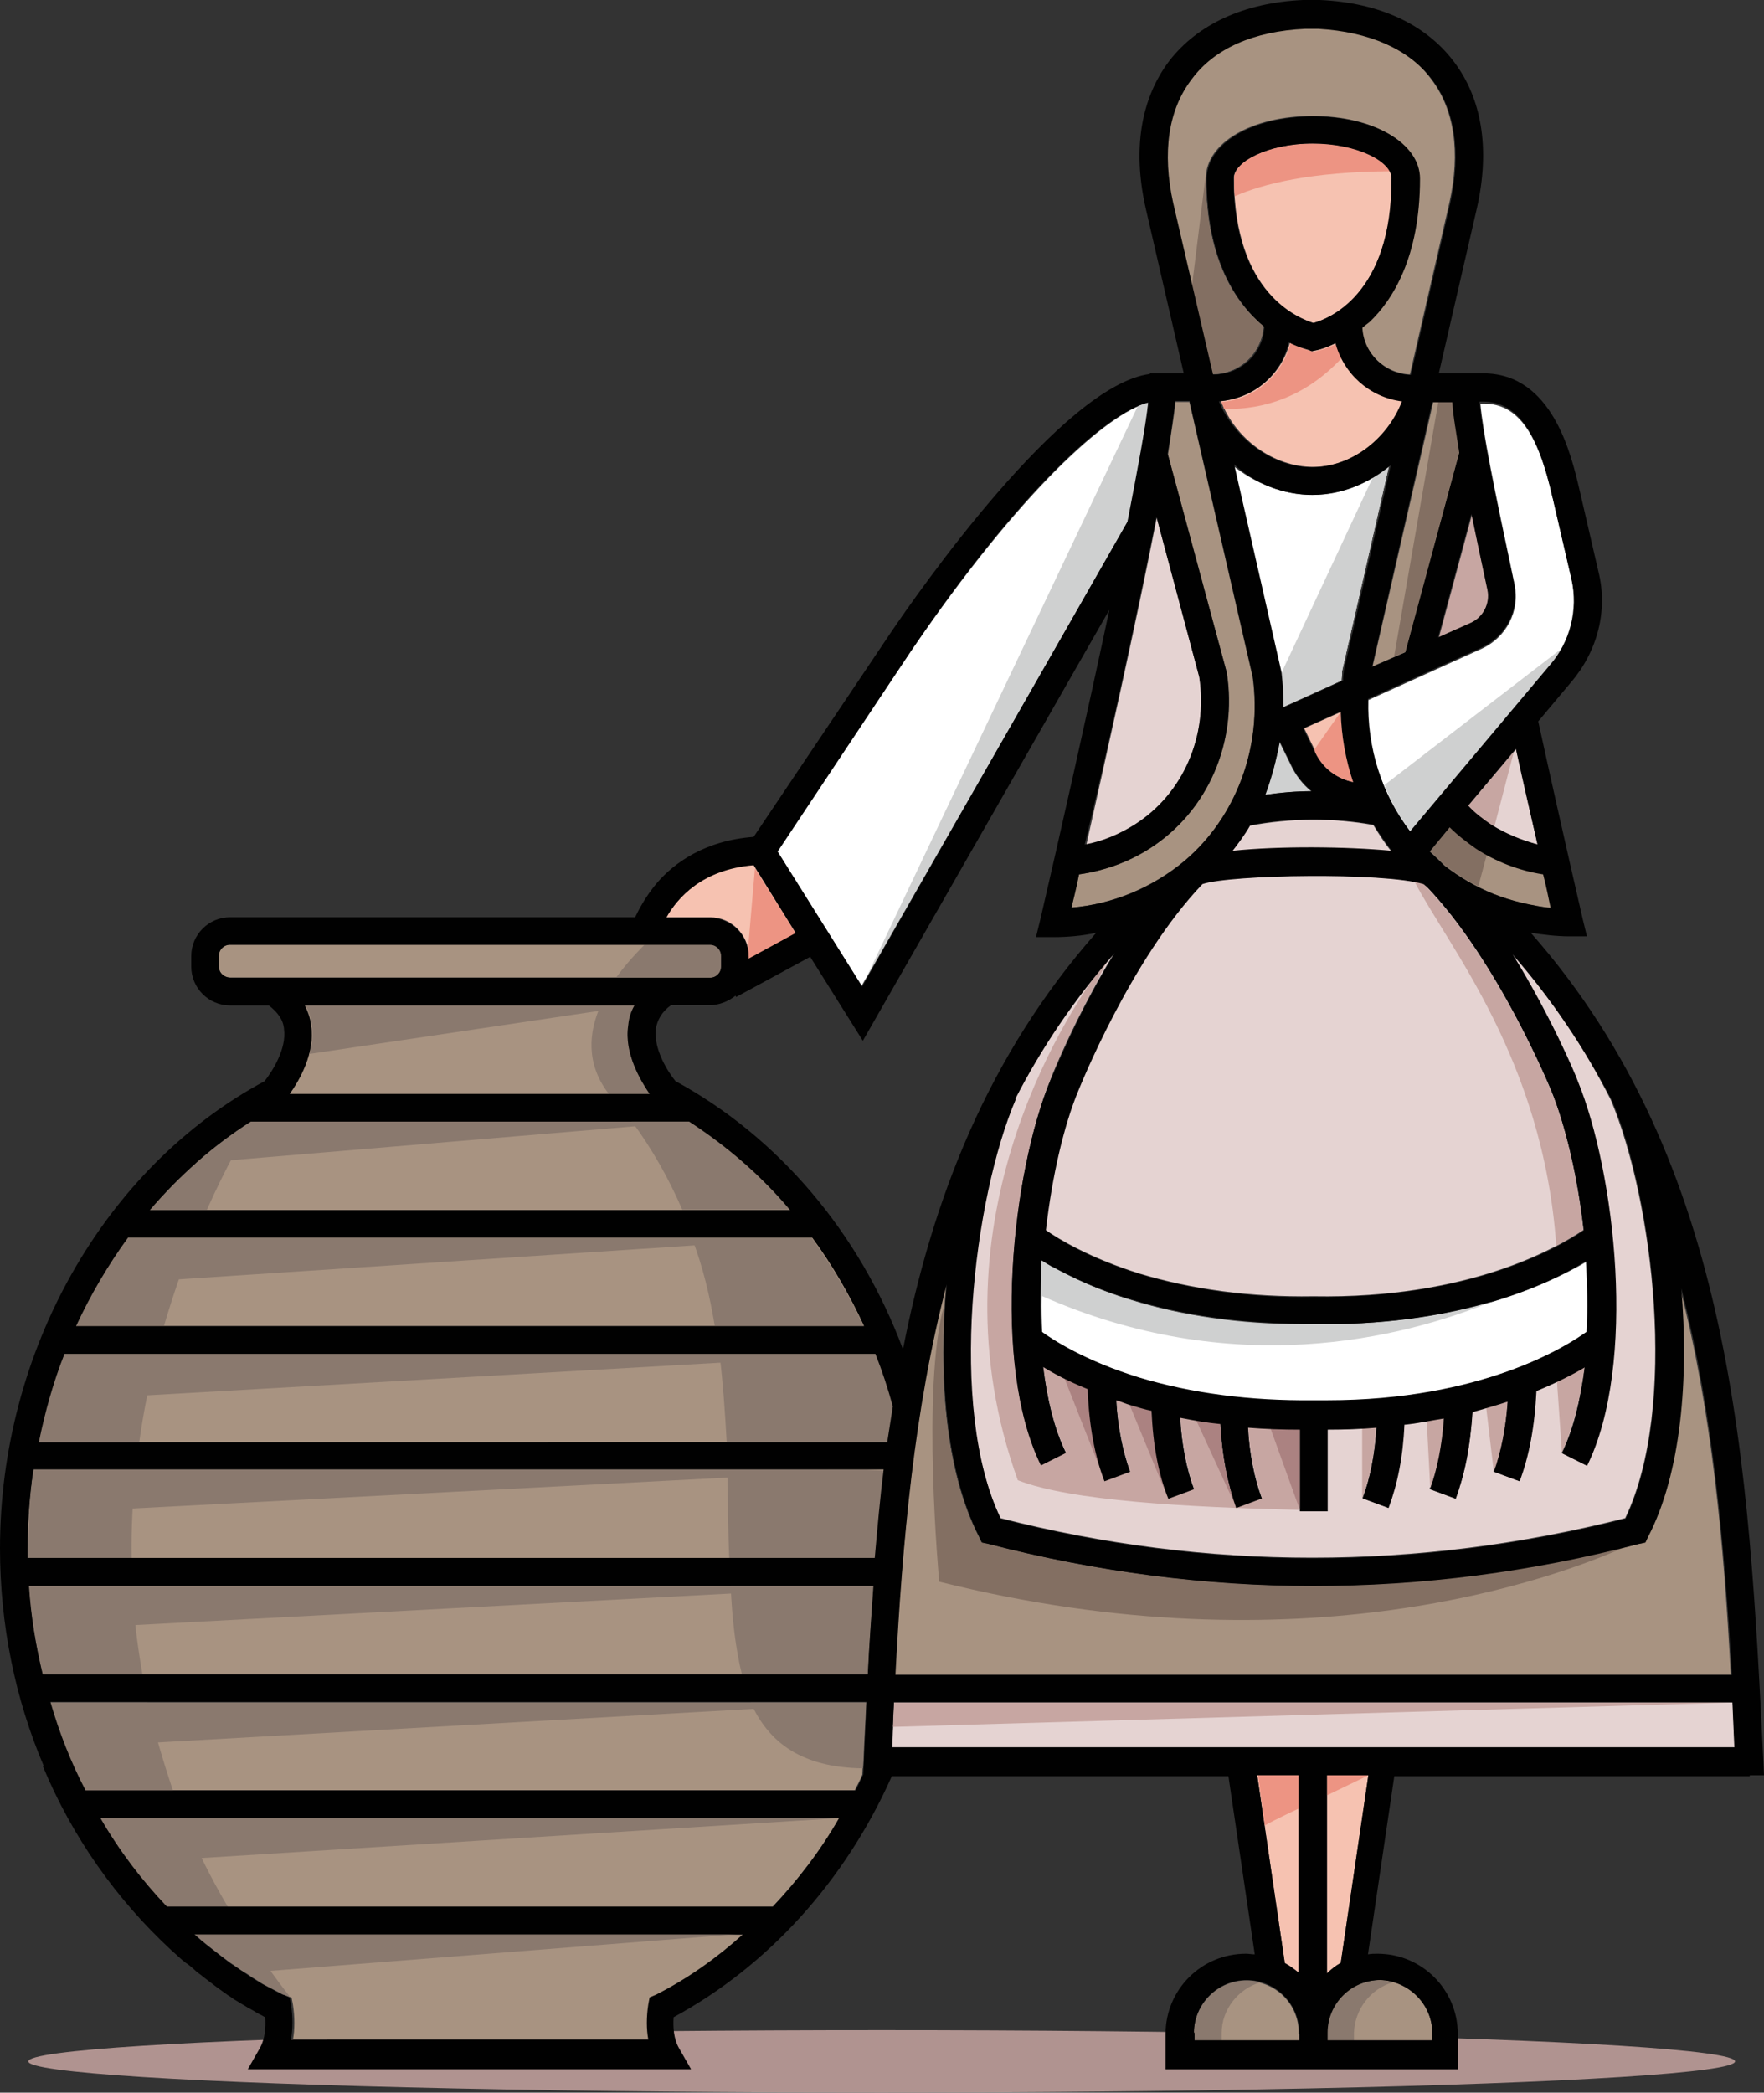 <?xml version="1.0" encoding="UTF-8"?> <svg xmlns="http://www.w3.org/2000/svg" id="Layer_2" viewBox="0 0 361.29 428.42"><rect x="0" y="0" width="361.29" height="428.42" fill="#333333" stroke="none"/><g id="Layer_1-2"><ellipse cx="180.58" cy="422.02" rx="174.78" ry="6.4" style="fill:#b09390;"></ellipse><path d="m220.75,223.11c-2.97,7.08-5.39,17.59-6.67,28.65,2.83,1.95,9.23,5.8,19.28,8.96,10.78,3.24,22.72,4.85,35.59,4.65h.13c31.75.54,49.81-9.91,55.2-13.62-1.28-11.19-3.71-21.57-6.67-28.65-.13-.27-10.78-26.36-25.55-41.72-.27-.13-.4-.4-.74-.54-8.22-2.29-39.3-1.82-45.23,0-14.9,15.64-25.21,41.99-25.34,42.26Z" style="fill:#e5d3d2;"></path><path d="m314.91,172.89c-1.28-5.53-2.7-12.2-4.38-19.55l-9.77,11.66c1.42,1.55,3.1,2.83,4.85,3.98,2.76,1.82,5.86,3.1,9.3,3.91Z" style="fill:#e5d3d2;"></path><path d="m297.05,169.39l-4.11,4.99c1.01.88,1.95,1.82,2.97,2.83,3.1,2.43,6.54,4.38,10.04,5.8h0c3.84,1.55,7.82,2.56,11.93,2.83-.4-1.69-1.01-4.11-1.55-6.94-4.85-.88-9.64-2.56-13.75-5.26-2.02-1.28-3.84-2.7-5.53-4.25Z" style="fill:#a89381;"></path><path d="m325.09,272.79c.27-4.65.13-9.64-.13-14.49-7.95,4.65-25.55,12.94-53.59,12.94h-4.31c-12.6,0-24.54-1.69-35.19-4.99-8.36-2.56-14.49-5.66-18.27-7.95-.27,4.85-.4,9.77-.13,14.49,2.29,1.69,8.96,6.07,20.15,9.5,10.78,3.24,22.72,4.85,35.59,4.65h2.83c31.48-.27,48.94-11.32,53.05-14.15Z" style="fill:#fff;"></path><path d="m310.2,119.71c1.15,5.39-1.69,10.78-6.67,13.08l-23.25,10.52c-.27,9.91,2.83,19.55,8.63,27.1l28.51-33.9c4.25-4.85,5.93-11.46,4.52-17.73l-3.84-16.58c-3.1-13.75-7.35-19.55-14.15-19.55h-.74c.54,6,2.76,17.05,7.01,37.07h0Z" style="fill:#fff;"></path><path d="m248.39,76.57c5.53,0,10.04-4.38,10.38-9.77-5.66-4.65-11.8-13.62-11.8-30.33,0-7.21,9.37-12.74,21.84-12.74s21.84,5.53,21.84,12.74c0,16.18-5.66,24.94-10.38,29.39-.4.4-.88.88-1.42,1.15.4,5.26,4.65,9.37,9.91,9.64l8.09-35.19c2.29-10.38,1.01-19.14-3.84-25.41-4.65-6.27-12.74-9.77-23.12-10.25h-2.83c-10.38.54-18.47,4.11-23.12,10.25-4.85,6.27-6.07,15.03-3.84,25.41l8.09,35.19h.2v-.07Z" style="fill:#a89381;"></path><path d="m235.58,173.63c-4.38,2.83-9.37,4.65-14.63,5.39-.54,2.7-1.15,4.99-1.55,6.81,8.49-.74,16.58-4.11,23.25-9.64,10.65-8.96,15.91-23.25,13.89-37.61l-12.94-56.28h-2.83c-.27,2.56-.88,6.27-1.55,10.78l12.07,44.69c2.22,14.15-3.91,28.31-15.71,35.86Z" style="fill:#a89381;"></path><path d="m281.14,136.43l6.81-2.97,11.05-40.98c-.74-4.38-1.28-7.68-1.42-10.38h-3.98l-12.47,54.33Z" style="fill:#a89381;"></path><path d="m301.3,127.53c2.56-1.15,3.98-3.98,3.44-6.67-1.28-5.93-2.43-11.05-3.24-15.57l-6.81,25.28,6.61-3.03Z" style="fill:#c7a6a2;"></path><path d="m268.94,95.58c7.95,0,15.3-5.66,18.47-13.48-6.54-.88-11.93-5.66-13.62-11.93-2.56,1.15-4.38,1.55-4.38,1.55l-.4.13-.4-.13s-1.82-.4-4.38-1.69c-1.69,6.54-7.21,11.46-14.15,12.07,2.97,7.82,10.78,13.48,18.87,13.48Z" style="fill:#f6c2b1;"></path><path d="m323,221.15c7.68,18.87,12.2,58.04,1.95,78.86l-5.12-2.56c2.43-4.85,3.84-10.92,4.65-17.59-2.43,1.42-5.66,3.1-9.91,4.85-.27,7.21-1.42,13.35-3.44,18.47l-5.26-1.95c1.55-3.98,2.43-8.76,2.83-14.36-2.29.74-4.65,1.42-7.21,2.16-.27,6.81-1.42,12.94-3.44,17.73l-5.26-1.95c1.55-3.98,2.56-8.96,2.83-14.49-2.56.54-5.26,1.01-8.09,1.28-.4,6.54-1.55,12.34-3.24,17.05l-5.26-1.95c1.55-3.98,2.56-8.76,2.83-14.49-3.24.27-6.54.4-10.04.4v16.72h-5.59v-16.72c-3.57,0-7.08-.13-10.65-.4.4,5.66,1.42,10.52,2.83,14.49l-5.26,1.95c-1.82-4.85-2.97-10.52-3.24-17.19-2.83-.4-5.53-.88-8.22-1.28.4,5.66,1.42,10.65,2.83,14.63l-5.26,1.89c-1.82-4.99-2.97-11.05-3.44-18-1.42-.4-2.83-.74-4.25-1.15-1.01-.27-1.95-.74-2.97-1.01.4,5.66,1.42,10.52,2.83,14.63l-5.26,1.95c-1.95-5.26-3.1-11.46-3.44-18.87-3.84-1.55-6.81-3.1-9.1-4.52.88,6.67,2.29,12.6,4.65,17.59l-5.12,2.56c-10.25-20.83-5.8-59.99,1.95-78.86.27-.88,5.26-13.21,13.21-26.09-8.22,9.37-14.9,19.41-20.42,29.93h.13c-8.76,20.15-14.15,63.29-3.1,85.94,42.26,10.78,85.27,10.78,127.93,0,10.92-22.72,5.66-65.25-2.97-85.67-5.39-10.65-12.07-20.69-20.42-30.06,8.09,12.87,13.01,25.21,13.48,26.09Z" style="fill:#e5d3d2;"></path><path d="m232.48,168.92c9.77-6.4,15.03-18.13,13.21-30.2l-8.76-32.76c-4.11,21.16-10.52,49.47-14.49,67.27,3.51-.88,6.94-2.29,10.04-4.31Z" style="fill:#e5d3d2;"></path><path d="m337.43,314.64l-.54,1.15-1.28.27c-22.11,5.66-44.55,8.63-66.8,8.63s-44.42-2.83-66.53-8.63l-1.28-.27-.54-1.15c-6.94-13.35-8.36-33.03-6.67-51.77-6.67,25.55-8.96,52.78-10.52,80.01h171.21c-1.42-26.83-3.84-53.79-10.38-79.13,1.75,18.4.13,37.81-6.67,50.89Z" style="fill:#a89381;"></path><path d="m262.54,144.85l12.2-5.53c0-.54.13-1.15.13-1.69v-.27l9.64-42.13c-4.52,3.84-10.04,6.07-15.91,6.07s-11.8-2.43-16.45-6.27l9.64,42.53c.74,2.56.88,4.99.74,7.28Z" style="fill:#fff;"></path><path d="m264.29,156.45l-2.29-4.65c-.54,3.84-1.55,7.35-2.97,10.92,3.1-.4,6.4-.74,9.5-.74-1.75-1.42-3.17-3.24-4.25-5.53Z" style="fill:#cfd0d0;"></path><path d="m285.12,36.47c0-3.24-6.94-7.08-16.18-7.08s-16.18,3.71-16.18,7.08c0,23.86,13.48,28.78,16.31,29.66,2.7-.74,16.04-5.53,16.04-29.66Z" style="fill:#f6c2b1;"></path><path d="m267.12,149.1l2.43,4.99c1.55,3.24,4.38,5.39,7.82,6.07-1.55-4.65-2.43-9.5-2.56-14.49l-7.68,3.44Z" style="fill:#f6c2b1;"></path><path d="m252.36,174.31c9.5-1.01,23.25-.88,32.62,0-1.42-1.69-2.56-3.57-3.71-5.39-8.22-1.55-17.05-1.42-25.28.13-1.08,1.89-2.36,3.57-3.64,5.26Z" style="fill:#e5d3d2;"></path><path d="m230.93,106.84c2.16-10.65,3.71-19.41,4.25-24.4-8.36,2.16-26.22,18.13-48.53,50.76l-27.5,40.98,17.32,27.64,54.46-94.97Z" style="fill:#fff;"></path><path d="m263.15,401.87c1.01.54,1.95,1.28,2.83,1.95v-40.44h-8.49l5.66,38.49Z" style="fill:#f6c2b1;"></path><path d="m271.91,416.16v1.55h21.43v-1.55c0-5.93-4.85-10.78-10.78-10.78-5.8.2-10.65,4.99-10.65,10.78Z" style="fill:#a89381;"></path><path d="m255.33,405.57c-5.93,0-10.78,4.85-10.78,10.78v1.55h21.43v-1.55c.13-6-4.72-10.78-10.65-10.78Z" style="fill:#a89381;"></path><path d="m5.66,317v1.95h173.63c.54-6.07,1.15-12.07,1.82-18.13H6.94c-.88,5.39-1.28,10.78-1.28,16.18Z" style="fill:#a89381;"></path><path d="m179.3,277.17H13.21c-2.29,5.8-4.11,11.93-5.26,18.13h173.9c.27-2.43.74-4.85,1.15-7.35-1.15-3.71-2.29-7.21-3.71-10.78Z" style="fill:#a89381;"></path><path d="m183.14,348.55c-.13,3.1-.27,6.27-.4,9.23h172.56c-.13-3.1-.27-6.27-.4-9.23h-171.75Z" style="fill:#e5d3d2;"></path><path d="m280.27,363.44h-8.49v40.58c.88-.88,1.82-1.42,2.83-2.16l5.66-38.42Z" style="fill:#f6c2b1;"></path><path d="m8.76,342.82h168.92c.27-6.07.74-12.07,1.15-18.13H5.93c.47,6.27,1.42,12.2,2.83,18.13Z" style="fill:#a89381;"></path><path d="m133.06,223.99c-1.95-2.7-5.26-8.36-4.38-14.02.13-1.42.74-2.83,1.28-4.11H62.42c.74,1.28,1.15,2.56,1.28,4.11.88,5.66-2.56,11.32-4.38,14.02h73.74Z" style="fill:#a89381;"></path><path d="m166.42,253.37H26.22c-4.11,5.53-7.68,11.66-10.65,18.13h161.43c-2.97-6.4-6.47-12.47-10.58-18.13Z" style="fill:#a89381;"></path><path d="m141.14,229.65H51.36c-7.68,4.99-14.63,11.05-20.69,18.13h131.24c-6.13-7.08-13.08-13.28-20.76-18.13Z" style="fill:#a89381;"></path><path d="m145.39,200.12c1.28,0,2.29-1.01,2.29-2.29v-2.16c0-1.28-1.01-2.29-2.29-2.29H47.12c-1.28,0-2.29,1.01-2.29,2.29v2.16c0,1.28,1.01,2.29,2.29,2.29h98.28Z" style="fill:#a89381;"></path><path d="m45.57,400.45c.54.4,1.15.88,1.69,1.28.4.27.88.54,1.28.88.54.4,1.28.88,1.95,1.28.4.27.88.54,1.28.88.74.4,1.42.88,2.29,1.42.27.13.74.4,1.01.54,1.15.54,2.16,1.15,3.24,1.69h.13l1.28.54.27,1.42c.4,2.56.4,5.12,0,7.21h73.2c-.4-2.29-.4-4.65,0-7.21l.27-1.42,1.28-.54c6.54-3.44,12.47-7.55,18-12.34H40.44c1.42,1.55,3.24,2.97,5.12,4.38Z" style="fill:#a89381;"></path><path d="m153.35,195.74v.4l9.64-5.26-.27-.4-8.36-13.48c-10.38.88-15.57,6.67-17.86,10.78h8.96c4.31,0,7.89,3.57,7.89,7.95Z" style="fill:#f6c2b1;"></path><path d="m34.17,390.34h124.09c5.12-5.39,9.77-11.46,13.62-18.13H20.56c3.84,6.67,8.36,12.74,13.62,18.13Z" style="fill:#a89381;"></path><path d="m17.46,366.55h157.59c.54-1.15,1.15-2.16,1.55-3.24l.13-2.83c.13-3.98.4-7.95.54-11.93H10.25c1.82,6.2,4.38,12.34,7.21,18Z" style="fill:#a89381;"></path><path d="m39.97,396.07c1.69,1.55,3.57,2.97,5.39,4.38.54.4,1.15.88,1.69,1.28.4.27.88.54,1.28.88.54.4,1.28.88,1.95,1.28.4.27.88.54,1.28.88.74.4,1.42.88,2.29,1.42.27.13.74.4,1.01.54,1.15.54,2.16,1.15,3.24,1.69h.13l1.28.54c-3.44-4.38-6.4-8.63-9.23-13.08h-10.31v.2Z" style="fill:#8a796e;"></path><path d="m46.64,390.34c-3.57-6.07-6.54-12.07-8.96-18.13h-17.12c3.84,6.54,8.36,12.6,13.62,18.13h12.47Z" style="fill:#8a796e;"></path><path d="m30.2,348.55H10.25c1.82,6.27,4.25,12.34,7.21,18.13h18c-2.09-6.27-3.84-12.2-5.26-18.13Z" style="fill:#8a796e;"></path><path d="m27.1,324.69H5.93c.4,6.07,1.42,12.2,2.83,18.13h20.42c-1.08-6.2-1.82-12.2-2.09-18.13Z" style="fill:#8a796e;"></path><path d="m27.77,301.03H6.94c-.88,5.26-1.15,10.65-1.15,16.18v1.95h21.17c-.13-6.4.27-12.34.81-18.13Z" style="fill:#8a796e;"></path><path d="m13.21,277.17c-2.29,5.8-4.11,11.93-5.26,18.13h20.56c.88-6.4,2.16-12.47,3.57-18.13H13.21Z" style="fill:#8a796e;"></path><path d="m26.22,253.37c-4.11,5.53-7.68,11.66-10.65,18.13h18c1.95-6.67,4.11-12.74,6.27-18.13h-13.62Z" style="fill:#8a796e;"></path><path d="m51.36,229.65c-7.68,4.99-14.63,11.05-20.69,18.13h11.66c3.98-8.96,7.68-15.3,9.37-18.13h-.34Z" style="fill:#8a796e;"></path><path d="m63.43,215.76l66.66-9.91H62.55c.74,1.28,1.15,2.56,1.28,4.11.27,1.95,0,3.91-.4,5.8Z" style="fill:#8a796e;"></path><path d="m141.14,229.65H51.36c-3.98,2.56-7.82,5.39-11.32,8.49l101.11-8.49Z" style="fill:#8a796e;"></path><path d="m166.42,253.37H26.22c-2.29,3.1-4.25,6.27-6.27,9.64l146.47-9.64Z" style="fill:#8a796e;"></path><path d="m179.3,277.17H13.21c-1.28,3.1-2.29,6.4-3.24,9.64l169.32-9.64Z" style="fill:#8a796e;"></path><path d="m5.93,309.93l175.18-9.1H6.94c-.54,3.17-.88,6.13-1.01,9.1h0Z" style="fill:#8a796e;"></path><path d="m178.89,324.69H5.93c.13,2.97.54,6.07,1.01,9.1l171.95-9.1Z" style="fill:#8a796e;"></path><path d="m177.48,348.55H10.25c1.01,3.1,1.95,6.27,3.24,9.23l164-9.23Z" style="fill:#8a796e;"></path><path d="m171.95,372.21H20.56c1.82,3.1,3.84,6.07,5.93,9.1l145.46-9.1Z" style="fill:#8a796e;"></path><path d="m39.97,396.07c1.69,1.55,3.57,2.97,5.39,4.38.54.4,1.15.88,1.69,1.28.4.27.88.54,1.28.88.54.4,1.28.88,1.95,1.28l102.05-8.02H39.97v.2Z" style="fill:#8a796e;"></path><path d="m176.73,362.03l.13-1.55c.13-3.98.4-7.95.54-11.93h-23.66c3.71,8.22,10.38,13.28,22.98,13.48Z" style="fill:#8a796e;"></path><path d="m177.75,342.82c.27-5.8.74-11.46,1.15-17.32v-.88h-29.25c.27,6.67,1.01,12.94,2.29,18.13l25.82.07h0Z" style="fill:#8a796e;"></path><path d="m181.12,301.03h-32.15c.13,6.27.13,12.34.4,18.13l30.06.13.4-3.57.74-9.91c.13-1.69.4-3.24.54-4.79Z" style="fill:#8a796e;"></path><path d="m148.83,295.3h33.03c.27-2.43.74-4.85,1.15-7.35-1.01-3.71-2.29-7.21-3.57-10.78h-32.08c.74,6.13,1.15,12.2,1.48,18.13Z" style="fill:#8a796e;"></path><path d="m146.4,271.51h30.47c-2.97-6.4-6.54-12.47-10.65-18.13h-24.54c2.29,5.93,3.71,12,4.72,18.13Z" style="fill:#8a796e;"></path><path d="m139.73,247.64h22.11c-6.07-7.08-13.08-13.21-20.69-18.13h-11.8c4.38,5.93,7.68,11.93,10.38,18.13Z" style="fill:#8a796e;"></path><path d="m128.68,209.96c.13-1.42.74-2.83,1.28-4.11h-6.94c-2.43,5.39-3.1,11.93,1.69,18.13h8.36c-1.82-2.7-5.26-8.36-4.38-14.02Z" style="fill:#8a796e;"></path><path d="m145.39,200.12c.27,0,.54,0,.88-.13,1.01-.4,1.42-1.15,1.42-2.16v-2.16c-.13-1.55-1.01-2.16-2.29-2.29h-13.35s-3.1,2.97-5.8,6.67l19.14.07h0Z" style="fill:#8a796e;"></path><path d="m192.37,323.81c74.35,18.6,126.52-.88,140.4-7.08-21.3,5.26-42.67,7.95-63.97,7.95s-44.42-2.83-66.53-8.63l-1.28-.27-.54-1.15c-6.4-12.34-8.09-30.06-7.08-47.39-4.72,16.58-1.01,56.55-1.01,56.55Z" style="fill:#836f62;"></path><path d="m213.2,265.24c39.03,17.32,73.74,8.96,92.88,1.01-8.96,2.7-20.56,4.85-35.05,4.85h-4.31c-12.6,0-24.54-1.69-35.19-4.99-6.67-1.95-11.8-4.52-15.57-6.54-1.15-.4-2.29-1.42-2.83-1.69.07,2.29.07,5.26.07,7.35Z" style="fill:#cfd0d0;"></path><path d="m255.6,292.06c.4,5.66,1.42,10.52,2.83,14.49l-5.26,1.95c-1.82-4.85-2.97-10.52-3.24-17.19-2.83-.4-5.53-.88-8.22-1.28.4,5.66,1.42,10.65,2.83,14.63l-5.26,2.02c-1.82-4.99-2.97-11.05-3.44-18-1.42-.4-2.83-.74-4.25-1.15-1.01-.27-1.95-.74-2.97-1.01.4,5.66,1.42,10.52,2.83,14.63l-5.26,1.95c-1.95-5.26-3.1-11.46-3.44-18.87-3.84-1.55-6.81-3.1-9.1-4.52.88,6.67,2.29,12.6,4.65,17.59l-5.12,2.56c-10.25-20.83-5.8-59.99,1.95-78.86.27-.74,3.71-9.37,9.5-19.88.74-1.55,1.55-3.24,2.43-4.85-.54.54-1.01,1.15-1.55,1.82-7.68,10.38-35.59,53.59-17.05,104.95,10.78,4.25,34.92,5.53,57.56,6.07v-16.72c-3.51.07-7.01-.07-10.45-.34Z" style="fill:#c7a6a2;"></path><path d="m222.97,284.38c-1.82-.74-3.57-1.55-4.99-2.29l8.36,21.16c-1.95-5.26-3.1-11.46-3.37-18.87Z" style="fill:#ab8281;"></path><path d="m239.29,306.83c-1.82-4.99-2.97-11.05-3.44-18-1.42-.4-2.83-.74-4.25-1.15q-.13,0-.27-.13l7.95,19.28Z" style="fill:#ab8281;"></path><path d="m244.95,290.65l8.22,17.86c-1.82-4.85-2.97-10.52-3.24-17.19-1.69-.13-3.37-.4-4.99-.67Z" style="fill:#ab8281;"></path><path d="m260.18,292.33l6.07,16.85v-16.72c-2.16,0-4.11,0-6.07-.13Z" style="fill:#ab8281;"></path><path d="m278.99,292.33v14.36c1.55-3.98,2.56-8.76,2.83-14.49-.81,0-1.82,0-2.83.13Z" style="fill:#c7a6a2;"></path><path d="m292.94,304.67c1.55-3.98,2.56-8.96,2.83-14.49-1.15.27-2.43.4-3.57.54l.74,13.95Z" style="fill:#c7a6a2;"></path><path d="m305.95,301.3c1.55-3.98,2.43-8.76,2.83-14.36-1.42.4-2.83.88-4.38,1.28l1.55,13.08Z" style="fill:#c7a6a2;"></path><path d="m324.55,279.86c-1.55.88-3.44,1.95-5.66,2.97l1.01,14.49c2.22-4.72,3.77-10.78,4.65-17.46Z" style="fill:#c7a6a2;"></path><path d="m291.39,180.85c-.4-.13-1.01-.27-1.69-.4,6.81,13.21,26.36,36.33,29.05,74.62,2.43-1.28,4.25-2.43,5.53-3.24-1.28-11.19-3.71-21.57-6.67-28.65-.13-.27-10.78-26.36-25.55-41.72-.13-.2-.4-.34-.67-.61Z" style="fill:#c7a6a2;"></path><path d="m285.53,134.47l2.29-1.01,11.05-40.98c-.74-4.38-1.28-7.68-1.42-10.38h-2.83l-9.1,52.37Z" style="fill:#836f62;"></path><path d="m262.54,144.85l12.2-5.53c0-.54.13-1.15.13-1.69v-.27l9.64-42.13c-1.01.88-2.16,1.55-3.24,2.29l-19.28,41.25c.54,2.09.67,4.04.54,6.07Z" style="fill:#cfd0d0;"></path><path d="m230.93,106.84c2.16-10.65,3.71-19.41,4.25-24.4-.74.13-1.42.4-2.16.74l-55.74,117.28,53.65-93.62Z" style="fill:#cfd0d0;"></path><path d="m274.88,73.2c-.4-.88-.88-1.82-1.01-2.83-2.56,1.15-4.38,1.55-4.38,1.55l-.4.13-.4-.13s-1.82-.4-4.38-1.69c-1.69,6.54-7.21,11.46-14.15,12.07.13.4.4.88.54,1.42,5.39.13,15.3-.88,24.2-10.52Z" style="fill:#ed9483;"></path><path d="m268.94,29.39c-9.23,0-16.18,3.71-16.18,7.08,0,1.28,0,2.43.13,3.71,5.8-2.56,15.57-4.99,31.75-5.12-1.69-2.97-7.89-5.66-15.71-5.66Z" style="fill:#ed9483;"></path><path d="m244.14,58.57l4.11,18h.13c5.53,0,10.04-4.38,10.38-9.77-5.66-4.65-11.8-13.62-11.8-30.33v-.74l-2.83,22.85Z" style="fill:#836f62;"></path><path d="m162.98,191.09l-.27-.4-8.09-12.94-1.42,16.58c.13.54.13,1.01.13,1.55v.4l9.64-5.19Z" style="fill:#ed9483;"></path><path d="m269.35,154.02c1.55,3.24,4.38,5.39,7.82,6.07-1.55-4.52-2.43-9.37-2.56-14.36l-5.39,7.68.13.61Z" style="fill:#ed9483;"></path><path d="m300.69,164.94c1.42,1.55,3.1,2.83,4.85,3.98.13.13.27.13.54.27l3.98-15.3-9.37,11.05Z" style="fill:#c7a6a2;"></path><path d="m304.53,174.91c-.74-.4-1.42-.88-2.16-1.28-1.95-1.28-3.84-2.7-5.39-4.38l-4.11,4.99c1.01.88,1.95,1.82,2.97,2.83,2.16,1.69,4.52,3.24,6.94,4.38l1.75-6.54Z" style="fill:#836f62;"></path><path d="m259.04,373.76c0-.13,3.1-1.69,7.08-3.57v-6.81h-8.49l1.42,10.38h0Z" style="fill:#ed9483;"></path><path d="m280.27,363.44h-8.49v4.11c4.52-2.16,8.49-4.11,8.49-4.11Z" style="fill:#ed9483;"></path><path d="m354.88,348.55h-171.75c-.13,1.69-.13,3.24-.27,4.99l172.02-4.99Z" style="fill:#c7a6a2;"></path><path d="m258.16,405.84c-.88-.27-1.82-.4-2.83-.4-5.93,0-10.78,4.85-10.78,10.78v1.55h5.66v-1.55c0-4.85,3.44-9.1,7.95-10.38Z" style="fill:#8a796e;"></path><path d="m285.26,405.84c-.88-.27-1.82-.4-2.83-.4-5.93,0-10.78,4.85-10.78,10.78v1.55h5.66v-1.55c.13-4.85,3.44-9.1,7.95-10.38Z" style="fill:#8a796e;"></path><path d="m288.96,170.2l28.51-33.9c1.01-1.15,1.69-2.29,2.43-3.57l-36.33,27.97c1.28,3.44,3.1,6.67,5.39,9.5Z" style="fill:#cfd0d0;"></path><path d="m358.32,363.44h2.97l-.13-2.97c-2.97-60.12-5.93-122.27-47.65-169.52,2.56.4,5.26.74,7.95.74h3.57l-.88-3.57c0-.13-3.98-17.05-9.1-40.44l6.67-7.95c5.39-6.27,7.68-14.63,5.66-22.72l-3.84-16.58c-1.69-7.21-5.53-24-19.75-24h-9.1l7.82-33.9c2.7-12.07,1.01-22.45-4.85-30.06-5.73-7.48-15.1-11.93-27.3-12.47h-3.51c-12.07.54-21.57,4.99-27.37,12.47-5.8,7.68-7.55,18-4.85,30.06l7.82,33.9h-6.94v.13c-17.86,2.29-47.52,44.69-53.32,53.32l-27.84,41.45c-10.04.74-16.31,5.39-19.75,9.37-2.29,2.7-3.71,5.39-4.52,7.08H47.12c-4.38,0-7.95,3.57-7.95,7.95v2.16c0,4.38,3.57,7.95,7.95,7.95h7.95c1.82,1.42,2.97,2.97,3.1,4.85.54,3.98-2.29,8.49-3.98,10.65C21.3,239.02,0,276.63,0,317c0,15.57,3.1,30.8,8.96,44.55h-.2c6.07,14.63,15.17,27.37,26.22,37.61l.13.13c.88.74,1.55,1.42,2.43,2.16.27.13.4.4.74.54.74.54,1.42,1.15,2.16,1.82.4.27.74.54,1.15.88,1.01.74,1.82,1.42,2.83,2.16.74.54,1.42,1.01,2.16,1.55.4.27.88.54,1.28.88.74.4,1.42.88,2.16,1.28.4.27.88.54,1.28.74.74.4,1.42.88,2.29,1.28.27.13.4.27.74.4.13,1.95,0,4.38-1.15,6.4l-2.43,4.25h90.79l-2.43-4.25c-1.15-1.95-1.28-4.38-1.15-6.4,19.41-10.52,35.19-27.97,44.69-49.34h68.95l5.39,36.47c-.54,0-1.15-.13-1.82-.13-9.1,0-16.45,7.35-16.45,16.45v7.21h59.86v-7.21c0-9.1-7.35-16.45-16.45-16.45-.74,0-1.28,0-1.95.13l5.39-36.47h72.8v-.2h-.07Zm-89.24-5.73h-86.41c.13-3.1.27-6.27.4-9.23h171.75c.13,3.1.27,6.27.4,9.23h-86.14ZM5.66,317c0-5.39.4-10.78,1.15-16.18h174.17c-.74,5.93-1.28,12.07-1.82,18.13H5.66v-1.95Zm132.65-95.71c-1.28-1.55-4.52-6.4-3.98-10.65.27-1.82,1.28-3.57,3.1-4.85h7.95c1.95,0,3.98-.88,5.26-1.95l.13.27,15.17-8.22,10.78,17.19,50.49-88.23c-4.65,21.84-10.25,46.64-14.15,63.43l-.88,3.57h3.57c2.97,0,5.93-.27,8.76-.88-22.11,25.07-33.5,54.33-39.57,85.27-8.9-23.86-25.55-43.48-46.64-54.93Zm98.55-115.46l8.76,32.76c1.82,12.07-3.24,23.86-13.21,30.2-3.1,1.95-6.54,3.44-10.25,4.11,4.25-17.46,10.45-45.77,14.69-67.07Zm32.08-39.7c-2.7-.88-16.31-5.8-16.31-29.66,0-3.24,6.94-7.08,16.18-7.08s16.18,3.71,16.18,7.08c.13,24.13-13.21,28.92-16.04,29.66Zm-4.99,3.98c2.56,1.28,4.38,1.55,4.38,1.69l.4.13.4-.13c.13,0,1.95-.27,4.38-1.55,1.69,6.27,6.94,11.05,13.62,11.93-3.1,7.95-10.65,13.48-18.47,13.48s-15.77-5.66-19.01-13.48c7.08-.61,12.74-5.39,14.29-12.07Zm4.99,31.21c5.8,0,11.32-2.29,15.91-6.07l-9.64,42.13v.27c-.13.54-.13,1.15-.13,1.69l-12.2,5.53c0-2.43-.13-4.85-.4-7.21l-9.71-42.6c4.25,3.98,10.11,6.27,16.18,6.27Zm5.66,44.35c.13,4.99,1.01,9.91,2.56,14.49-3.44-.74-6.27-2.83-7.82-6.07l-2.43-4.99,7.68-3.44Zm-12.47,6.13l2.29,4.65c1.01,2.29,2.56,4.11,4.25,5.53-3.24,0-6.4.27-9.5.74,1.28-3.44,2.22-7.08,2.97-10.92Zm-6.07,17.12c8.22-1.55,16.85-1.55,25.28-.13,1.15,1.82,2.43,3.71,3.71,5.39-9.37-.88-22.98-1.01-32.62,0,1.21-1.55,2.49-3.24,3.64-5.26Zm-62.15,93.96c-1.69,18.74-.13,38.42,6.67,51.77l.54,1.15,1.28.27c21.97,5.66,44.28,8.63,66.53,8.63s44.55-2.83,66.8-8.63l1.28-.27.54-1.15c6.81-13.08,8.36-32.49,6.81-50.89,6.54,25.41,8.76,52.17,10.38,79.13h-171.34c1.42-27.3,3.84-54.4,10.52-80.01Zm138.99,48.06c-42.53,10.78-85.67,10.78-127.93,0-10.92-22.72-5.53-65.79,3.1-85.94h-.13c5.39-10.52,12.2-20.56,20.42-29.93-7.95,12.94-12.74,25.28-13.21,26.09-7.82,18.87-12.2,58.04-1.95,78.86l5.12-2.56c-2.43-4.85-3.84-10.92-4.65-17.59,2.29,1.42,5.26,2.97,9.1,4.52.27,7.35,1.42,13.62,3.44,18.87l5.26-1.95c-1.55-3.98-2.56-8.96-2.83-14.63,1.01.27,1.95.74,2.97,1.01,1.42.4,2.83.88,4.25,1.15.27,6.94,1.42,13.08,3.44,18l5.26-1.95c-1.55-3.98-2.56-8.96-2.83-14.63,2.7.54,5.39,1.01,8.22,1.28.4,6.67,1.55,12.34,3.24,17.19l5.26-1.95c-1.55-3.98-2.56-8.96-2.83-14.49,3.44.27,6.94.4,10.65.4v16.72h5.66v-16.72c3.57,0,6.94-.13,10.04-.4-.4,5.53-1.42,10.52-2.83,14.49l5.26,1.95c1.82-4.85,2.97-10.52,3.24-17.05,2.83-.27,5.53-.88,8.09-1.28-.4,5.66-1.42,10.52-2.83,14.49l5.26,1.95c1.82-4.99,2.97-10.92,3.44-17.73,2.56-.74,4.99-1.42,7.21-2.16-.4,5.53-1.42,10.38-2.83,14.36l5.26,1.95c1.95-5.12,3.1-11.32,3.44-18.47,4.11-1.69,7.55-3.44,9.91-4.85-.88,6.67-2.29,12.6-4.65,17.59l5.12,2.56c10.25-20.83,5.8-59.99-1.95-78.86-.27-.88-5.39-13.08-13.35-25.95,8.22,9.5,14.9,19.55,20.42,30.06,8.43,20.22,13.68,62.89,2.76,85.6Zm-63.83-39.84h2.16c28.24,0,45.84-8.09,53.59-12.94.27,4.85.4,9.77.13,14.49-4.11,2.97-21.43,14.02-53.18,14.02h-2.83c-12.94.13-24.8-1.42-35.59-4.65-11.19-3.44-17.86-7.82-20.15-9.5-.27-4.65-.13-9.64.13-14.49,3.84,2.29,9.77,5.39,18.27,7.95,10.65,3.24,22.58,4.99,35.19,4.99.88.13,1.62.13,2.29.13Zm48.67-47.86c2.83,7.08,5.39,17.46,6.67,28.65-5.39,3.71-23.39,14.02-55.2,13.62h-.13c-12.94.27-24.8-1.42-35.59-4.65-10.04-3.1-16.45-6.94-19.28-8.96,1.28-11.19,3.71-21.57,6.67-28.65.13-.27,10.65-26.83,25.41-42.26,5.93-1.95,37.01-2.43,45.23,0,.27.13.4.4.74.54,14.69,15.37,25.34,41.45,25.48,41.72Zm-140.74,48.26H15.57c2.97-6.4,6.54-12.47,10.65-18.13h140.13c4.18,5.66,7.68,11.73,10.65,18.13Zm2.29,5.66c1.42,3.57,2.56,7.08,3.57,10.78-.4,2.43-.74,4.85-1.15,7.35H7.95c1.28-6.27,2.97-12.34,5.26-18.13h166.08Zm-.4,47.52c-.4,5.93-.88,12.07-1.15,18.13H8.76c-1.42-5.8-2.43-11.93-2.83-18.13h172.96Zm-1.42,23.86c-.13,3.98-.4,7.95-.54,11.93l-.13,2.83c-.54,1.15-1.01,2.16-1.55,3.24H17.53c-2.97-5.66-5.39-11.8-7.21-18.13h167.23v.13h-.07Zm128.34-165.55h0c-3.57-1.42-6.94-3.44-10.04-5.8-1.01-1.01-1.95-1.95-2.97-2.83l4.11-4.99c1.69,1.69,3.57,3.1,5.39,4.38,4.11,2.7,8.96,4.52,13.75,5.26.74,2.83,1.15,5.12,1.55,6.94-3.84-.61-7.95-1.42-11.8-2.97Zm9.1-10.11c-3.24-.88-6.4-2.16-9.37-3.98-1.69-1.15-3.44-2.43-4.85-3.98l9.77-11.66c1.62,7.41,3.17,14.09,4.45,19.61Zm3.1-70.91l3.84,16.58c1.42,6.27-.27,12.94-4.52,17.73l-28.51,33.9c-5.8-7.55-8.96-17.19-8.63-27.1l23.25-10.52c4.99-2.29,7.82-7.68,6.67-13.08h0c-4.25-19.88-6.54-31.07-7.08-37.27h.74c6.88.07,11.12,5.86,14.22,19.75Zm-13.35,18.87c.54,2.7-.88,5.53-3.44,6.67l-6.67,2.97,6.81-25.28c.94,4.45,2.02,9.71,3.3,15.64Zm-7.21-38.56c.13,2.7.74,5.93,1.42,10.38l-11.05,40.91-6.81,2.97,12.34-54.19h4.11v-.07Zm-57.16-40.71c-2.29-10.38-1.01-19.14,3.84-25.41,4.65-6.27,12.74-9.77,23.12-10.25h2.83c10.31.61,18.4,4.11,23.12,10.25,4.85,6.27,6.07,15.03,3.84,25.41l-8.09,35.19c-5.26-.13-9.64-4.38-9.91-9.64.4-.4.88-.74,1.42-1.15,4.65-4.38,10.38-13.21,10.38-29.39,0-7.21-9.37-12.74-21.84-12.74s-21.84,5.53-21.84,12.74c0,16.58,6.07,25.55,11.8,30.33-.27,5.53-4.85,9.77-10.38,9.77h-.13l-8.16-35.12Zm3.37,40.71l12.94,56.28c1.95,14.36-3.44,28.65-13.89,37.61-6.54,5.53-14.76,8.96-23.25,9.64.4-1.69,1.01-3.98,1.55-6.81,5.26-.74,10.25-2.56,14.63-5.39,11.8-7.68,17.86-21.7,15.57-36.06l-12.07-44.69c.74-4.38,1.28-8.09,1.55-10.78h2.97v.2Zm-57.02,50.89c22.11-32.62,39.97-48.67,48.53-50.76-.54,4.99-2.16,13.62-4.25,24.4l-54.33,95.18-17.32-27.64,27.37-41.18Zm-32.29,43.95l8.36,13.48.27.4-9.64,5.26v-.4c0-4.38-3.57-7.95-7.95-7.95h-8.96c2.29-4.11,7.41-9.91,17.93-10.78Zm-109.53,20.76v-2.16c0-1.28,1.01-2.29,2.29-2.29h98.28c1.28,0,2.29,1.01,2.29,2.29v2.16c0,1.28-1.01,2.29-2.29,2.29H47.25c-1.42-.07-2.43-1.01-2.43-2.29Zm51.36,7.95h33.77c-.74,1.28-1.15,2.56-1.28,4.11-.88,5.66,2.56,11.32,4.38,14.02H59.32c1.95-2.7,5.26-8.36,4.38-14.02-.13-1.42-.74-2.83-1.28-4.11h33.77Zm-44.82,23.79h89.78c7.68,4.99,14.76,11.05,20.69,18.13H30.67c6.07-7.08,13.01-13.28,20.69-18.13Zm82.97,178.76l-1.28.54-.27,1.42c-.4,2.56-.4,5.12,0,7.21H59.59c.4-2.29.4-4.65,0-7.21l-.27-1.42-1.28-.54h-.13c-1.15-.54-2.16-1.15-3.24-1.69-.27-.13-.74-.4-1.01-.54-.74-.4-1.42-.88-2.29-1.42-.4-.27-.88-.54-1.28-.88-.74-.4-1.28-.88-1.95-1.28-.4-.27-.88-.54-1.28-.88-.54-.4-1.15-.88-1.69-1.28-1.82-1.42-3.71-2.83-5.39-4.38h112.36c-5.32,4.79-11.26,9.03-17.79,12.34Zm24-18.06H34.17c-5.12-5.39-9.77-11.46-13.62-18.13h151.32c-3.77,6.67-8.49,12.74-13.55,18.13Zm99.15-26.89h8.49v40.44c-.88-.74-1.82-1.42-2.83-1.95l-5.66-38.49Zm-12.94,52.71c0-5.93,4.85-10.78,10.78-10.78s10.78,4.85,10.78,10.78v1.55h-21.43v-1.55h-.13Zm48.8,0v1.55h-21.43v-1.55c0-5.93,4.85-10.78,10.78-10.78,5.8.2,10.65,4.99,10.65,10.78Zm-18.74-14.29c-1.01.54-1.95,1.28-2.83,2.16v-40.58h8.49l-5.66,38.42Z" style="fill:#010101;"></path></g></svg> 